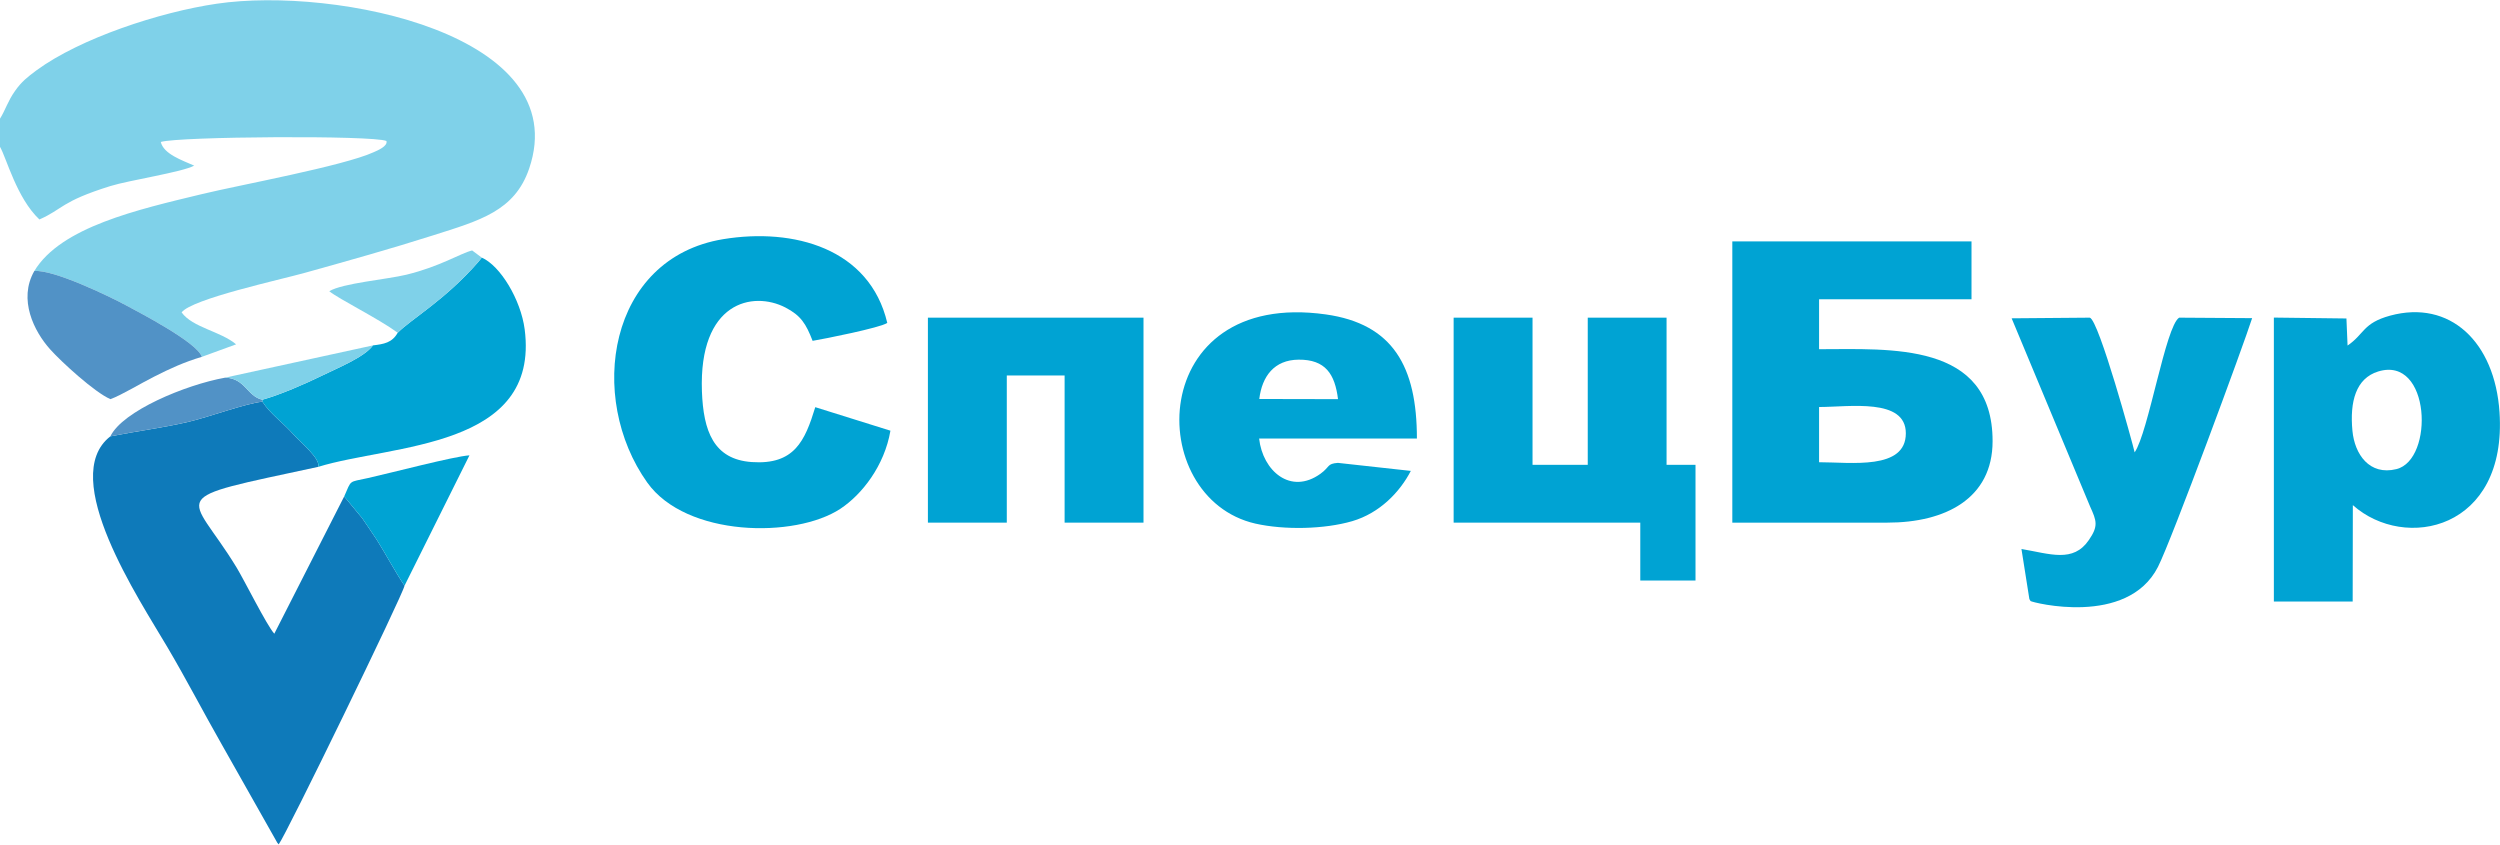 <?xml version="1.0" encoding="UTF-8"?> <svg xmlns="http://www.w3.org/2000/svg" xmlns:xlink="http://www.w3.org/1999/xlink" xml:space="preserve" width="296px" height="100px" version="1.1" style="shape-rendering:geometricPrecision; text-rendering:geometricPrecision; image-rendering:optimizeQuality; fill-rule:evenodd; clip-rule:evenodd" viewBox="0 0 308.33 104.11"> <defs> <style type="text/css"> .fil2 {fill:#00A3D3} .fil1 {fill:#0E7ABA} .fil3 {fill:#5192C6} .fil0 {fill:#7FD1E9} </style> </defs> <g id="Layer_x0020_1">  <g id="_2800124830208"> <path class="fil0" d="M0 14.61l0 3.47c0.8,1.37 2.05,6.31 4.86,8.96 2.93,-1.29 2.63,-2.21 8.75,-4.12 2.32,-0.72 8.89,-1.72 10.34,-2.52 -1.51,-0.67 -3.77,-1.43 -4.12,-2.92 2.18,-0.68 26.18,-0.84 27.83,-0.12 0.19,0.65 -1.12,1.18 -1.59,1.39 -3.74,1.7 -16.58,4.05 -21.12,5.15 -7.96,1.92 -17.44,4.06 -20.72,9.5 2.34,-0.22 9.23,3.11 11.26,4.2 1.47,0.8 8.8,4.56 9.41,6.38l4.22 -1.54c-1.93,-1.62 -5.38,-2.07 -6.72,-3.94 1.27,-1.67 12.18,-4.03 15.2,-4.88 5.3,-1.48 10.6,-2.96 15.81,-4.62 5.76,-1.83 10.06,-2.99 11.85,-8.23 5.66,-16.57 -23.86,-22.5 -38.52,-20.34 -7.04,1.03 -16.84,4.26 -22.23,8.21 -1.12,0.83 -1.86,1.41 -2.65,2.54 -0.91,1.28 -1.17,2.32 -1.86,3.43z"></path> <path class="fil1" d="M13.61 53.79c-6.51,5.05 3.6,20.15 7.03,25.99 2.36,4 4.42,7.99 6.74,12.06l6.82 12.07c0.04,0.05 0.11,0.14 0.17,0.2 0.85,-1.03 15.38,-30.91 15.52,-31.9 -1.18,-1.76 -2.31,-3.9 -3.4,-5.63 -0.65,-1.01 -1.19,-1.75 -1.83,-2.71l-2.21 -2.67 -8.62 16.93c-0.92,-1.01 -3.73,-6.66 -4.66,-8.18 -5.8,-9.54 -9.42,-8.2 10.08,-12.4 0.31,-1 -2.22,-3.06 -3.07,-4.01 -1.27,-1.44 -2.82,-2.49 -3.82,-4.03 -2.14,0.24 -6.58,1.89 -9.12,2.49 -3.21,0.75 -6.37,1.14 -9.63,1.79z"></path> <path class="fil2" d="M224.35 56.98l0 -6.81c3.72,0 10.7,-1.15 10.7,3.24 0.01,4.57 -6.79,3.57 -10.7,3.57zm-10.7 7.45l19.13 0c7.13,0 12.97,-2.96 12.97,-10.05 0,-12.31 -12.7,-11.34 -21.4,-11.34l0 -6.16 18.8 0 0 -7.14 -29.5 0 0 34.69z"></path> <path class="fil2" d="M109.82 53.09l-9.27 -2.9c-1.28,4.19 -2.59,7.13 -7.83,6.77 -4.72,-0.33 -5.97,-3.83 -6.15,-8.72 -0.39,-11.02 6.25,-12.43 10.3,-10.34 1.9,0.99 2.53,1.99 3.35,4.11 1.5,-0.25 8.32,-1.61 9.21,-2.21 -2.17,-9.2 -11.55,-11.76 -20.24,-10.33 -14.23,2.35 -16.83,19.54 -9.36,30.02 4.8,6.73 18.24,6.91 23.82,3.23 2.66,-1.76 5.43,-5.3 6.17,-9.63z"></path> <path class="fil2" d="M293.3 45.79c6.49,-2 6.94,10.9 2.25,12.04 -3.32,0.82 -5.15,-1.83 -5.42,-4.73 -0.34,-3.59 0.42,-6.46 3.17,-7.31zm-3.77 -3.2l-0.14 -3.34 -8.95 -0.11 0 35.02 9.72 0 0.02 -11.89c6.42,5.72 19.06,3.05 18.09,-11.46 -0.58,-8.68 -6.12,-13.91 -13.49,-11.91 -3.39,0.93 -3.16,2.27 -5.25,3.69z"></path> <polygon class="fil2" points="179.28,64.43 202.3,64.43 202.3,71.57 209.11,71.57 209.11,57.3 205.54,57.3 205.54,39.15 195.82,39.15 195.82,57.3 189.01,57.3 189.01,39.15 179.28,39.15 "></polygon> <path class="fil2" d="M257.78 62.45c0.8,1.76 1.04,2.4 -0.16,4.13 -1.93,2.83 -4.78,1.7 -8.31,1.1l0.98 6.2c0.02,-0.04 0.08,0.16 0.14,0.22 0.22,0.18 11.92,3.21 15.71,-4.2 1.67,-3.26 10.62,-27.53 11.62,-30.69l-9 -0.06c-1.67,1.03 -3.79,14.16 -5.49,16.61 -0.23,-1.03 -4.41,-16.31 -5.53,-16.61l-9.64 0.08 9.68 23.22z"></path> <polygon class="fil2" points="114.44,64.43 124.17,64.43 124.17,46.28 131.3,46.28 131.3,64.43 141.03,64.43 141.03,39.15 114.44,39.15 "></polygon> <path class="fil2" d="M155.31 49.18c0.34,-2.81 1.85,-4.82 4.84,-4.85 3.32,-0.03 4.49,1.78 4.87,4.87l-9.71 -0.02zm18.69 8.87l-8.99 -0.99c-1.38,0.1 -0.96,0.48 -2.15,1.34 -3.69,2.66 -7.13,-0.36 -7.57,-4.34l19.46 0c0,-8.88 -2.95,-14.14 -11.24,-15.31 -22.2,-3.12 -22.5,22.64 -8.68,25.8 3.59,0.81 8.51,0.7 11.94,-0.3 3.41,-1 5.89,-3.61 7.23,-6.2z"></path> <path class="fil2" d="M49.05 41.01c-0.69,1.24 -1.72,1.4 -3.05,1.56 -1.05,1.47 -4.52,2.85 -6.37,3.77 -1.91,0.94 -5.09,2.33 -7.27,2.93l0 0.24c1,1.54 2.55,2.59 3.82,4.03 0.85,0.95 3.38,3.01 3.07,4.01 9.08,-2.8 27.36,-2.2 25.46,-16.96 -0.48,-3.66 -3,-7.85 -5.3,-8.85 -0.04,0.07 -0.11,0.16 -0.14,0.19l-0.3 0.37c-4.11,4.7 -8.16,6.95 -9.92,8.71z"></path> <path class="fil3" d="M24.9 43.98c-0.61,-1.82 -7.94,-5.58 -9.41,-6.38 -2.03,-1.09 -8.92,-4.42 -11.26,-4.2 -2.01,3.51 -0.02,7.45 1.94,9.64 1.38,1.55 5.53,5.35 7.45,6.16 1.3,-0.46 3.86,-2.01 5.36,-2.76 1.96,-1 3.76,-1.82 5.92,-2.46z"></path> <path class="fil2" d="M42.45 61.2l2.21 2.67c0.64,0.96 1.18,1.7 1.83,2.71 1.09,1.73 2.22,3.87 3.4,5.63l8.01 -16.08c-1.94,0.13 -9.57,2.14 -12.51,2.8 -2.45,0.55 -2,0.15 -2.94,2.27z"></path> <path class="fil0" d="M49.05 41.01c1.76,-1.76 5.81,-4.01 9.92,-8.71l0.3 -0.37c0.03,-0.03 0.1,-0.12 0.14,-0.19l-1.18 -0.88c-1.49,0.37 -3.87,1.95 -8.1,2.99 -2.37,0.58 -7.91,1.05 -9.52,2.04 1.21,0.98 6.09,3.39 8.44,5.12z"></path> <path class="fil3" d="M13.61 53.79c3.26,-0.65 6.42,-1.04 9.63,-1.79 2.54,-0.6 6.98,-2.25 9.12,-2.49l0 -0.24c-1.88,-0.41 -2.12,-2.66 -4.6,-2.72 -4.91,0.89 -12.65,4.12 -14.15,7.24z"></path> <path class="fil0" d="M27.76 46.55c2.48,0.06 2.72,2.31 4.6,2.72 2.18,-0.6 5.36,-1.99 7.27,-2.93 1.85,-0.92 5.32,-2.3 6.37,-3.77l-18.24 3.98z"></path> </g> </g> </svg> 